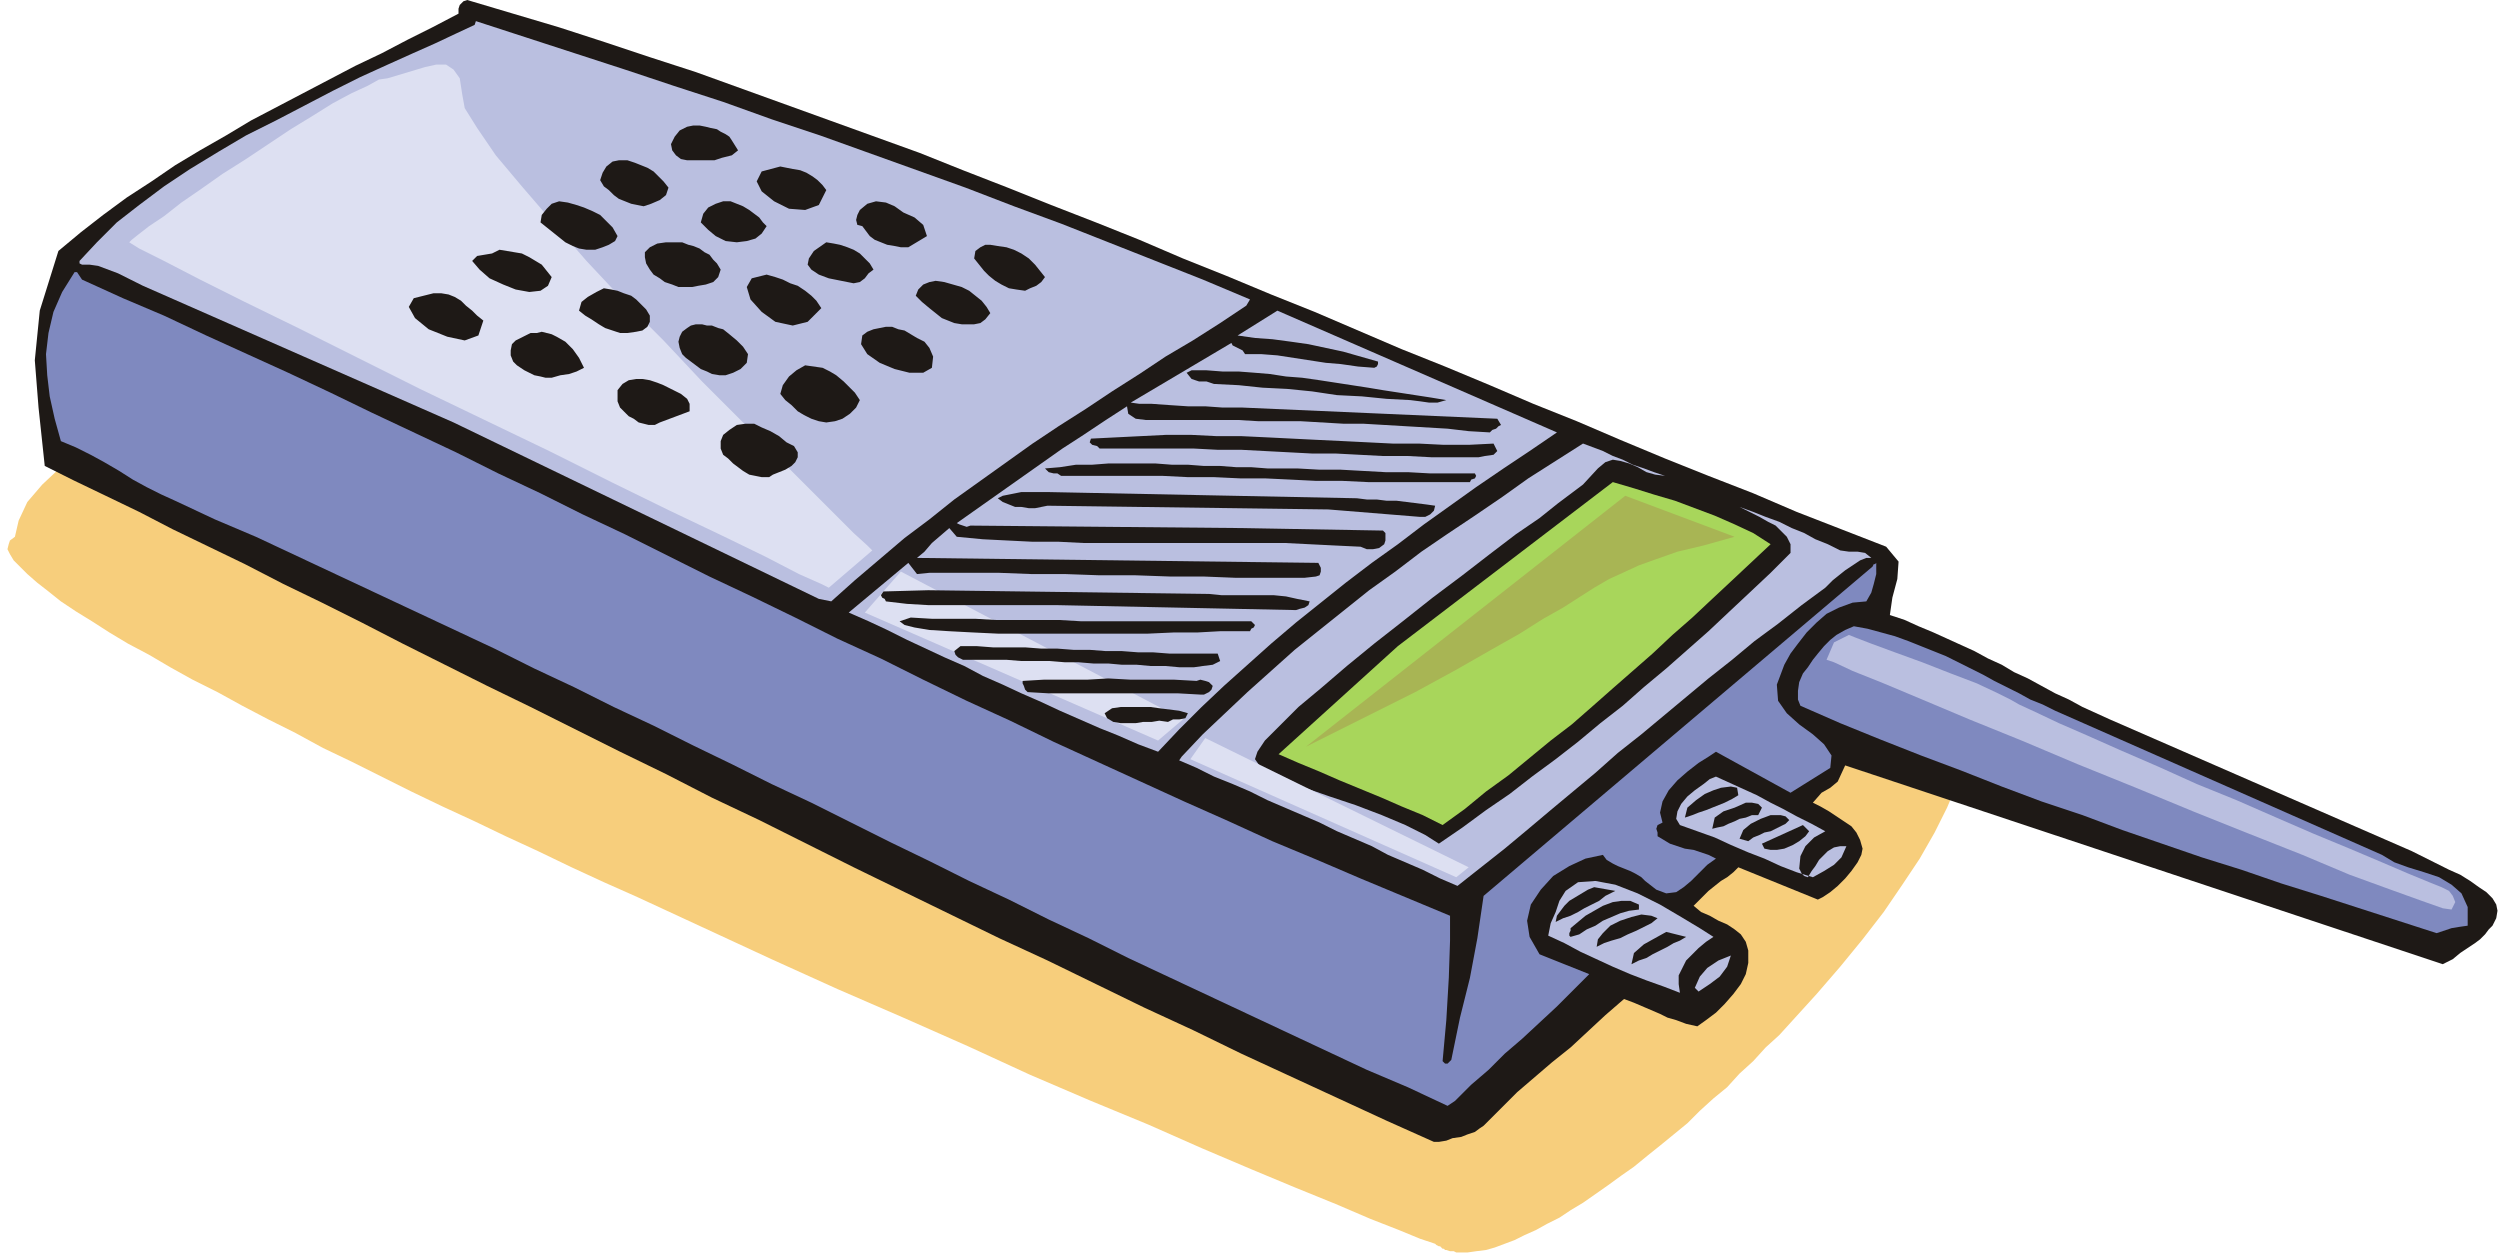 <svg xmlns="http://www.w3.org/2000/svg" fill-rule="evenodd" height="96.864" preserveAspectRatio="none" stroke-linecap="round" viewBox="0 0 2012 1009" width="2.012in"><style>.pen1{stroke:none}.brush3{fill:#1e1916}.brush4{fill:#babfe0}.brush5{fill:#dde0f2}.brush6{fill:#7f89bf}</style><path class="pen1" style="fill:#f7ce7c" d="m253 269-3-2-7 1-12 4-16 6-18 7-20 10-22 11-22 12-23 14-22 14-20 14-18 15-16 15-12 14-7 15-3 13-4 3-1 3-1 4 2 4 3 5 5 5 6 6 8 7 9 7 10 8 12 8 13 8 14 9 15 9 17 9 17 10 18 10 20 10 20 11 21 11 22 11 22 12 23 11 24 12 24 12 25 12 26 12 25 12 26 12 27 13 26 12 27 12 54 25 54 25 53 24 53 23 52 23 50 23 49 21 46 19 43 19 40 17 36 15 32 13 28 12 23 9 17 7 12 4 1 1 2 1h1l1 1 1 1h1l1 1h1l3 1h3l2 1h9l7-1 8-1 7-2 8-3 8-3 8-4 9-4 9-5 10-5 9-6 10-6 10-7 10-7 11-8 10-7 11-9 10-8 11-9 11-9 10-10 11-10 11-9 10-11 11-10 10-11 11-10 10-11 20-22 19-22 18-22 17-22 15-22 14-21 12-21 10-20 8-19 6-18 3-16 1-15-2-14-5-12-8-9-12-8-9-3-15-4-22-6-27-6-32-7-37-8-41-9-45-9-49-10-51-10-54-10-56-12-58-11-59-11-59-12-60-12-60-11-59-12-58-11-56-11-55-11-52-10-49-10-46-9-42-9-39-8-33-7-28-6-23-5-17-5-10-3-4-2z"/><path class="pen1 brush3" d="m1966 776-481-160-6 13-6 5-7 4-7 8 6 3 7 4 6 4 6 4 6 4 4 5 3 6 2 7-1 5-3 6-5 7-5 6-6 6-6 5-6 4-4 2-64-26-4 4-5 4-5 3-5 4-5 4-4 4-4 4-4 4 6 5 7 3 7 4 7 3 6 4 5 4 4 6 2 7v10l-2 9-4 8-6 8-7 8-7 7-8 6-7 5-9-2-8-3-7-2-6-3-7-3-7-3-7-3-8-3-15 13-14 13-14 13-15 12-14 12-14 12-13 13-14 14-3 2-4 3-6 2-5 2-7 1-5 2-6 1h-4l-38-17-39-18-39-18-39-18-39-19-39-18-39-19-39-19-39-18-39-19-39-19-39-19-38-19-38-19-38-18-37-19-37-18-36-18-36-18-35-17-34-17-34-17-33-17-32-16-31-15-31-16-29-14-29-14-27-14-27-13-25-12-24-12-5-47-3-38 4-40 15-48 18-15 18-14 19-14 20-13 19-13 20-12 21-12 20-12 21-11 21-11 21-11 21-11 21-10 21-11 20-10 21-11V7l1-3 3-3 3-1 37 11 37 11 37 12 36 12 37 12 36 13 36 13 36 13 36 13 36 13 35 14 36 14 35 14 36 14 35 14 35 15 35 14 36 15 35 14 35 15 35 15 35 14 36 15 35 15 35 14 35 15 36 15 35 14 36 14 35 15 36 14 36 14 10 12-1 14-4 15-2 14 12 4 11 5 12 5 11 5 11 5 11 5 11 6 11 5 10 6 11 5 11 6 11 6 11 5 11 6 11 5 11 5 243 106 10 5 10 5 10 5 9 4 8 5 7 5 6 4 5 5 3 5 1 5-1 6-3 6-3 3-3 4-4 4-4 3-6 4-6 4-6 5-8 4z"/><path class="pen1 brush4" d="m731 453 7 9 10-1h56l26 1h27l28 1h29l28 1h27l25 1h56l9-1 3-1 1-3v-3l-1-2-1-2-323-4 6-5 6-7 7-6 7-6 6 7 21 2 20 1 20 1h21l20 1h162l20 1 20 1 21 1 5 2h5l5-1 4-3 1-3v-6l-2-2-113-2-219-2-3 1-3-1-3-1-2-1 17-12 17-12 17-12 17-12 17-12 17-11 18-12 17-11 1 6 6 4 8 1h74l17 1h34l17 1 17 1h16l17 1 17 1 17 1 17 1 17 2 17 1 2-2 3-1 2-2 2-1-3-5-205-9h-16l-14-1h-14l-15-1-14-1h-10l-7-1 81-48 1 2 4 2 4 2 2 3h13l13 1 13 2 13 2 13 2 12 1 14 2 13 1 2-1 1-2v-2l-14-4-14-4-14-3-14-3-14-2-15-2-14-1-14-2 32-20 225 98-22 15-21 14-22 15-21 15-21 15-21 16-21 15-21 16-20 16-20 16-20 17-19 17-19 17-18 17-18 18-17 18-16-6-16-7-15-6-16-7-16-7-15-7-16-7-15-7-16-7-15-8-16-7-15-7-15-7-16-8-15-7-16-7 48-40z"/><path class="pen1 brush5" d="m696 493 236 103 20-17-227-119-29 33z"/><path class="pen1 brush4" d="m64 210 14-15 16-16 18-14 20-15 21-14 23-14 22-13 24-12 23-12 23-12 22-11 22-10 20-9 18-8 17-8 15-7 1-3 40 13 40 13 40 13 39 13 40 13 39 14 39 13 39 14 39 14 39 14 39 15 38 14 38 15 38 15 38 15 38 16-3 5-21 14-22 14-22 13-21 14-22 14-21 14-22 14-21 14-21 15-21 15-21 15-20 16-20 15-20 17-20 17-19 17-10-2-294-142-250-110-2-1-4-2-6-3-8-4-8-3-8-3-7-1h-6l-2-1v-2z"/><path class="pen1 brush5" d="m312 63-7 1-9 5-13 6-15 8-16 10-18 11-18 12-18 12-19 12-17 12-16 11-14 11-12 8-9 7-5 4-2 2 8 5 20 10 29 15 36 18 43 21 48 24 50 25 52 25 52 25 50 25 47 23 42 20 35 17 27 14 18 8 6 3 35-30-4-4-11-10-16-16-22-22-25-25-29-29-30-30-31-33-32-32-30-32-27-31-25-29-21-25-15-22-10-16-2-11-2-13-5-7-6-4h-8l-9 2-10 3-10 3-10 3z"/><path class="pen1 brush6" d="m1961 751-31-10-31-10-31-10-32-10-32-11-32-10-32-11-32-11-32-12-33-11-32-12-33-13-32-12-33-13-32-13-32-14-2-5v-7l1-7 3-7 4-5 4-6 4-5 5-6 5-5 5-4 7-4 7-3 11 2 11 3 11 3 11 4 10 4 10 4 10 4 10 5 10 5 10 5 9 5 10 5 10 5 9 5 10 4 10 5 263 116 10 6 11 4 13 4 12 4 10 6 8 7 5 11v15l-7 1-6 1-6 2-6 2z"/><path class="pen1 brush4" d="m1459 706-13-4-13-5-13-6-13-5-14-6-13-6-14-5-14-5-3-5 1-6 3-6 5-6 6-5 7-5 5-4 5-2 11 5 11 5 11 5 11 6 10 5 11 6 12 6 11 6-9 5-7 7-4 8-1 10 1 2 1 2 2 2 3 1 3-5 3-4 3-5 4-4 3-3 5-3 5-1h5l-4 9-6 6-8 5-9 5zm47-257h-4l-5 2-6 4-6 4-5 4-5 4-4 4-2 2-19 14-19 15-19 14-18 15-19 15-18 15-18 15-18 15-19 15-18 16-18 15-18 15-19 16-18 15-19 15-19 15-14-6-14-7-14-6-14-6-13-7-14-6-14-6-14-7-14-6-14-6-14-6-14-7-14-6-15-6-14-7-14-6 2-3 17-18 18-17 18-17 19-17 19-17 20-16 20-16 20-16 21-15 21-16 22-15 21-14 22-15 21-15 22-14 22-14 8 3 8 3 8 4 8 3 8 4 9 3 8 3 9 3-8-1-7-2-7-4-7-3-7-2-6-1-6 2-6 5-12 13-8 6-12 9-15 12-19 13-21 16-22 17-24 18-24 19-23 18-22 18-21 18-18 15-15 15-12 12-6 9-2 6 7 10 15 6 18 7 20 7 21 7 21 8 19 8 16 8 11 7 19-13 19-14 19-13 18-14 19-14 18-14 18-15 18-14 17-15 18-15 17-15 17-15 17-16 16-15 17-16 16-16v-7l-3-6-4-4-5-5-6-3-7-4-6-3-6-3-4-2 11 4 10 4 11 4 10 5 10 4 9 5 10 4 10 5 7 1h7l6 1 5 4z"/><path class="pen1 brush6" d="M1510 453v9l-2 8-2 7-4 7-11 1-11 4-10 5-8 7-8 8-7 9-6 8-5 9-6 16 1 13 7 10 10 9 11 8 9 8 6 9-1 10-32 20-60-33-6 4-8 5-9 7-8 7-7 8-5 9-2 9 2 8-4 2-1 3 1 3v3l5 3 5 3 6 2 6 2 7 1 6 2 6 2 6 3-7 5-7 7-6 6-6 5-6 4-8 1-8-3-9-7-3-3-5-3-4-2-5-2-5-2-4-2-5-3-3-4-14 3-13 6-13 8-10 11-8 12-3 13 2 13 8 14 40 16-13 13-13 13-14 13-14 13-14 12-13 13-14 12-13 13-6 4-32-15-33-14-32-15-32-15-32-15-32-15-32-15-32-15-32-16-32-15-32-16-32-15-32-16-31-15-32-16-32-16-32-15-32-16-31-15-32-16-32-15-32-16-32-15-32-16-32-15-32-15-32-15-32-15-32-15-32-15-33-14-32-15-11-5-12-6-11-6-11-7-12-7-11-6-12-6-12-5-5-18-4-18-2-17-1-17 2-17 4-17 7-16 10-16h2l4 6 33 15 33 14 34 16 33 15 33 15 34 16 33 16 34 16 34 16 34 17 34 16 34 17 34 16 34 17 34 17 34 16 35 17 34 17 35 16 34 17 35 17 35 16 35 17 35 16 35 16 35 16 36 16 35 16 36 15 35 15 36 15 36 15v20l-1 30-2 34-3 33 2 2h2l1-1 2-2 7-34 8-32 6-32 5-34 313-265 1-2h1l1-1z"/><path class="pen1 brush3" d="m1418 679 33-15 5 5-3 4-5 4-5 3-7 3-6 1h-5l-5-1-2-4zm-11-2-7-2 3-7 6-5 8-4 8-3h8l4 1 3 3-3 3-4 2-4 2-4 2-5 1-4 2-5 2-4 3z"/><path class="pen1 brush4" d="m1367 798-3-3 4-9 6-7 9-6 10-4-3 9-6 8-8 6-9 6z"/><path class="pen1 brush3" d="M1415 656h-5l-5 2-5 1-4 2-5 2-4 2-5 1-4 1 2-9 7-5 9-3 9-4h5l5 1 3 3-3 6z"/><path class="pen1 brush4" d="m1260 717 10-7 14-1 16 3 18 7 18 9 17 10 15 9 11 7-6 4-6 5-5 5-5 5-3 6-3 6v7l1 7-13-5-14-5-13-5-14-6-13-6-13-6-13-7-13-6 2-10 4-9 3-9 5-8z"/><path class="pen1 brush3" d="m1399 640-5 3-6 3-5 2-5 2-5 2-6 2-5 2-6 2 2-8 7-6 7-5 7-3 6-2 8-1 5 1 1 6z"/><path class="pen1" style="fill:#a8d65b" d="m1161 664-16-8-17-7-16-7-17-7-17-7-16-7-17-7-16-7 96-87 173-132 17 5 16 5 17 5 16 6 16 6 16 7 15 7 14 9-16 15-16 15-15 14-16 15-16 14-16 15-16 14-16 14-17 15-16 14-17 13-17 14-17 14-18 13-17 14-18 13z"/><path class="pen1 brush3" d="m1313 776 2-9 8-7 9-5 9-5 16 4-5 3-5 2-5 3-6 3-6 3-5 3-6 2-6 3zm21-37-5 4-6 3-6 3-7 3-6 3-7 2-6 2-6 3 1-6 4-5 6-6 8-4 9-3 8-2 8 1 5 2zm-15-7-8 1-7 2-7 3-7 3-6 4-7 3-6 4-7 2-1-1v-2l1-2v-2l6-5 6-5 7-4 7-4 8-3 7-1h7l7 3v4zm-36-18 17 3-2 1-6 3-5 4-6 3-6 3-5 3-6 3-6 2-6 3 1-5 3-4 3-4 4-4 5-3 5-3 5-3 5-2zm-93-346h-38l-19-1h-20l-19-1-19-1h-19l-19-1-19-1-19-1h-19l-19-1h-76l-2-2-4-1-2-2 1-3 20-1 20-1 20-1h21l20 1h20l21 1 20 1 20 1 21 1 20 1 20 1h21l20 1h20l20-1 3 6-3 3-7 1-5 1zm-7 20h-82l-21-1h-21l-20-1-21-1h-20l-21-1h-21l-20-1h-82l-3-2h-3l-4-1-3-3 12-1 13-2h13l13-1h38l13 1h13l13 1h13l13 1h12l13 1h24l18 1h17l18 1 18 1h18l18 1h36l1 2-1 2-3 1-1 2zm-40 28-74-6-226-3-5 1-5 1h-5l-6-1h-5l-5-2-5-2-4-3 4-2 5-1 5-1 5-1h21l249 5 8 1h8l8 1h8l8 1 8 1 8 1 7 1-1 4-3 3-4 2h-4zm-8-94-19-1-20-2-20-1-20-3-20-2-20-1-19-2-20-1-6-2h-6l-6-2-4-5 4-2h12l13 1h13l13 1 12 1 13 2 13 1 14 2 13 2 13 2 13 2 12 2 13 2 13 2 13 2 12 2-7 2h-7l-7-1-8-1zm-92 169-193-4H747l-17-1-17-2-1-2-2-1-1-2 2-3 36-1 226 3 10 1h42l10 1 9 2 10 2-1 3-3 2-4 1-3 1zm-319 9 9-3 17 1h35l17 1h51l17 1h137l3 3-1 2-2 1-1 2h-24l-18 1h-19l-22 1H804l-21-1-19-1-16-1-12-2-8-2-4-3zm237 37h-12l-11-1h-12l-11-1h-12l-11-1h-12l-12-1h-11l-12-1h-23l-12-1h-35l-2-1-2-1-2-2-1-3 5-4h13l13 1h26l13 1h13l13 1h13l13 1h13l13 1h12l13 1h39l2 6-6 3-8 1-7 1zm5 22-18-1H844l-17-1-2-2-1-3-1-2v-2l17-1h35l17-1 18 1h35l18 1 3-1 4 1 3 1 3 3-1 3-2 2-4 2h-3zm-26 22-7-1-6 1h-7l-6 1h-12l-6-1-5-3-2-4 6-4 7-1h24l7 1 8 1 8 1 7 2-2 4-5 1h-5l-4 2zM825 234l-7-1-6-1-6-3-5-3-5-4-4-4-4-5-4-5 1-6 4-3 4-2h4l6 1 7 1 6 2 6 3 6 4 5 5 4 5 4 5-3 4-4 3-5 2-4 2zm-67 22-5-4-5-4-6-5-5-5 2-5 4-4 5-2 5-1 7 1 7 2 7 2 6 3 5 4 5 4 4 5 3 5-4 5-4 3-5 1h-10l-6-1-5-2-5-2zm-64 14 4-3 5-2 5-1 5-1h5l5 2 5 1 5 3 5 3 6 3 4 5 3 7-1 9-7 4h-11l-12-3-12-5-10-7-5-8 1-7zm37-71h-6l-5-1-6-1-5-2-5-2-4-3-3-4-3-4-4-1-1-4 1-4 2-4 6-5 7-2 8 1 7 3 7 5 9 4 7 6 3 9-15 9zm-59 140-7 1-6-1-6-2-6-3-5-3-5-5-5-4-4-5 2-7 5-7 6-5 7-4 7 1 7 1 6 3 5 3 6 5 4 4 5 5 4 6-3 6-5 5-6 4-6 2zm-7-144 6 1 5 1 6 2 5 2 5 3 4 4 4 4 3 5-4 3-3 4-4 3-5 1-10-2-10-2-8-3-6-4-3-4 1-5 4-6 10-7zm-46 189h-6l-5-1-5-1-5-3-4-3-4-3-4-4-4-3-2-5v-6l2-5 5-4 6-4 7-1h7l6 3 7 3 7 4 6 5 6 3 3 5v4l-2 4-3 3-5 3-5 2-5 2-3 2zm-2-163 7 2 6 2 6 3 6 2 6 4 5 4 4 4 4 6-11 11-12 3-14-3-11-8-9-10-3-10 4-7 12-3zm11-87 5 1 5 1 6 1 5 2 5 3 4 3 4 4 3 4-6 12-11 4-13-1-12-6-10-8-4-8 4-8 15-4zm-44 168h-5l-6-1-4-2-5-2-4-3-4-3-4-3-3-3-2-5-1-5 1-4 2-4 4-3 3-2 4-1h5l4 1h4l5 2 4 1 5 4 6 5 5 5 4 6-1 7-5 5-6 3-6 2zm9-107-9-1-8-4-6-5-6-6 2-7 4-5 6-3 6-2h6l5 2 5 2 5 3 4 3 4 3 3 4 3 3-4 6-5 4-7 2-8 1zm-31 35-5 1h-11l-5-2-6-2-4-3-5-3-3-4-3-5-1-5v-4l4-4 6-3 7-1h13l5 2 4 1 5 2 4 3 4 2 3 4 3 3 3 5-2 6-4 4-6 2-6 1zm-31 110-4 2h-5l-4-1-4-1-4-3-4-2-4-4-3-3-2-5v-9l4-5 5-3 6-1h5l6 1 6 2 5 2 6 3 4 2 4 2 5 4 2 4v6l-24 9zm44-211h-22l-5-1-4-3-3-4-1-5 3-6 4-5 6-3 5-1h5l5 1 4 1 5 1 3 2 4 2 3 2 2 3 5 8-5 4-8 2-6 2zm-63 138-7 1h-6l-6-2-6-2-5-3-6-4-5-3-5-4 2-7 5-4 7-4 6-3 6 1 5 1 5 2 6 2 4 3 4 4 4 4 3 5v5l-2 4-4 3-5 1zm6-101-5-1-5-1-5-2-5-2-4-3-4-4-4-3-3-5 2-6 3-5 5-4 5-1h7l6 2 5 2 5 2 5 3 4 4 4 4 4 5-2 6-5 4-7 3-6 2zm-39 35h-7l-6-1-5-2-6-3-5-4-5-4-5-4-5-4 1-6 4-5 4-4 6-2 7 1 7 2 6 2 7 3 6 3 5 5 5 5 4 7-2 4-5 3-5 2-6 2zm-35 103h-5l-4-1-5-1-4-2-4-2-3-2-3-2-3-3-2-5v-4l1-5 3-3 4-2 4-2 4-2h5l4-1 4 1 4 1 4 2 7 4 6 6 5 7 4 8-6 3-6 2-7 1-7 2zm-42-103 6 1 6 1 6 1 6 3 5 3 5 3 4 5 4 5-3 7-6 4-9 1-11-2-10-4-11-5-8-7-6-7 4-4 6-1 6-1 6-3zm-53 35h6l6 1 5 2 5 3 4 4 5 4 4 4 5 4-4 12-11 4-14-3-15-6-11-9-5-9 4-7 16-4z"/><path class="pen1" style="fill:#a8b554" d="m1308 399-257 202 48-24 40-20 33-18 28-16 23-13 19-12 16-9 14-9 11-7 12-7 11-5 13-6 14-5 17-6 21-5 25-7-88-33z"/><path class="pen1 brush5" d="m958 611 214 95 10-8-212-104-12 17z"/><path class="pen1 brush4" d="m1488 511 5 2 13 5 19 7 22 8 23 9 21 8 17 8 10 5 7 4 13 6 19 9 23 10 27 12 30 13 31 14 32 13 32 14 30 13 29 12 26 11 21 9 17 7 10 4 4 2 2 1 3 4 2 5-3 6-7-1-17-6-25-9-33-12-38-16-43-17-45-18-46-19-47-19-45-19-42-17-38-16-31-13-25-10-15-7-6-2 6-14 12-6z"/></svg>
